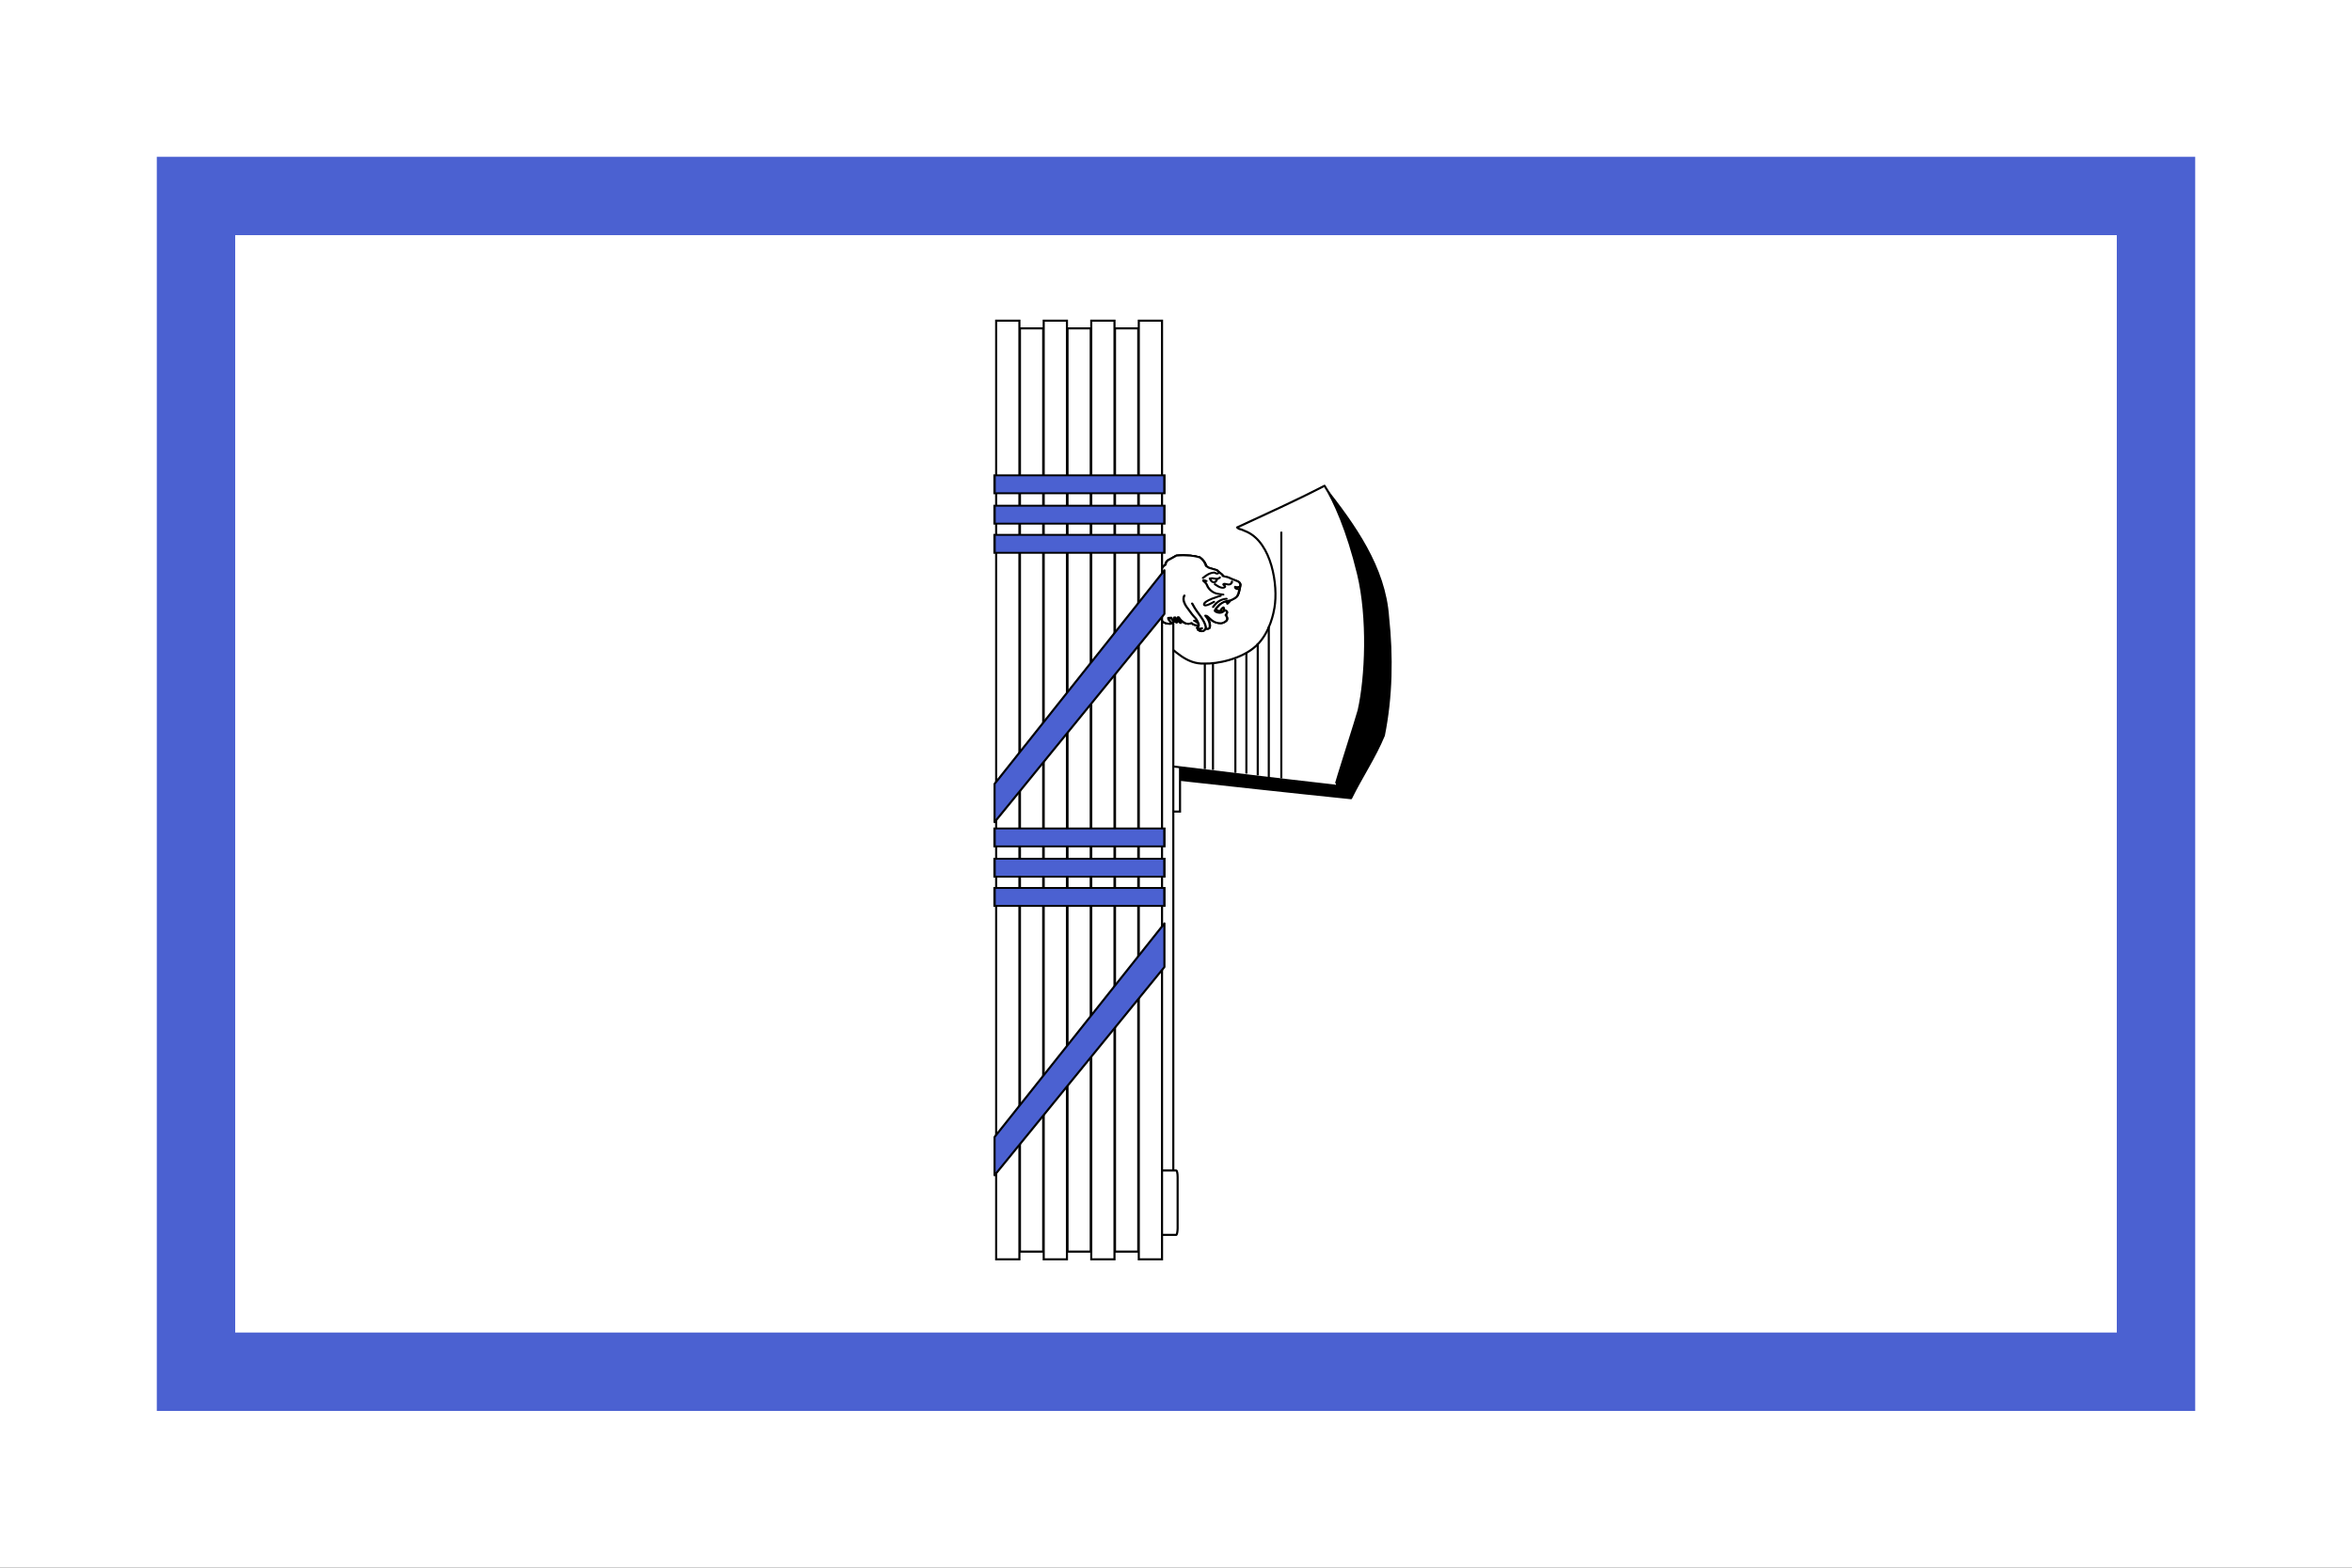 <?xml version="1.0" encoding="UTF-8" standalone="no"?>
<!-- Created with Inkscape (http://www.inkscape.org/) -->
<svg
   xmlns:dc="http://purl.org/dc/elements/1.1/"
   xmlns:cc="http://creativecommons.org/ns#"
   xmlns:rdf="http://www.w3.org/1999/02/22-rdf-syntax-ns#"
   xmlns:svg="http://www.w3.org/2000/svg"
   xmlns="http://www.w3.org/2000/svg"
   xmlns:sodipodi="http://sodipodi.sourceforge.net/DTD/sodipodi-0.dtd"
   xmlns:inkscape="http://www.inkscape.org/namespaces/inkscape"
   version="1.0"
   width="2250"
   height="1500"
   id="svg2"
   sodipodi:version="0.32"
   inkscape:version="0.46dev+devel"
   sodipodi:docname="Flag_of_Minister_of_Italy_(1927-1943).svg"
   inkscape:output_extension="org.inkscape.output.svg.inkscape"
   sodipodi:docbase="C:\Documents and Settings\Owner\Desktop">
  <rect width="100%" height="100%" fill="#333333" stroke="none"/>
  <sodipodi:namedview
     inkscape:window-height="968"
     inkscape:window-width="1280"
     inkscape:pageshadow="2"
     inkscape:pageopacity="0.0"
     guidetolerance="10.0"
     gridtolerance="10.0"
     objecttolerance="10.0"
     borderopacity="1.0"
     bordercolor="#666666"
     pagecolor="#ffffff"
     id="base"
     inkscape:zoom="0.2403972"
     inkscape:cx="818.2684"
     inkscape:cy="791.02529"
     inkscape:window-x="0"
     inkscape:window-y="24"
     inkscape:current-layer="svg2"
     showgrid="false"
     inkscape:showpageshadow="false"
     showguides="true"
     inkscape:guide-bbox="true" />
  <defs
     id="defs5" />
  <path
     d="M 0,750 L 0,0 L 1125,0 L 2250,0 L 2250,750 L 2250,1500 L 1125,1500 L 0,1500 L 0,750 z "
     style="fill:#ffffff;fill-opacity:1"
     id="path1315" />
  <rect
     style="fill:#ffffff;fill-opacity:1;fill-rule:evenodd;stroke:#000000;stroke-width:2;stroke-linecap:butt;stroke-linejoin:miter;stroke-opacity:1;stroke-miterlimit:4;stroke-dasharray:none"
     id="rect3370"
     width="22.247"
     height="883.401"
     x="1066.647"
     y="314.191"
     rx="0.785"
     ry="0" />
  <path
     style="fill:#4b61d1;fill-opacity:1"
     d="M 150 150 L 150 750 L 150 1350 L 1125 1350 L 2100 1350 L 2100 750 L 2100 150 L 1125 150 L 150 150 z M 225 225 L 1125 225 L 2025 225 L 2025 750 L 2025 1275 L 1125 1275 L 225 1275 L 225 750 L 225 225 z "
     id="path2349" />
  <g
     transform="matrix(1.271,0,0,1.271,641.006,-244.826)"
     id="g10953" />
  <g
     style="fill:#00ff00"
     transform="matrix(1.271,0,0,1.271,641.006,-244.826)"
     id="g10973" />
  <g
     transform="matrix(1.151,-0.766,0.766,1.151,-1256.463,1506.415)"
     id="g10190" />
  <g
     style="fill:#00ff00"
     transform="matrix(1.151,-0.766,0.766,1.151,-1256.463,1506.415)"
     id="g10194" />
  <g
     transform="matrix(1.151,-0.766,0.766,1.151,-1253.312,1553.574)"
     id="g19672" />
  <g
     style="fill:#00ff00"
     transform="matrix(1.151,-0.766,0.766,1.151,-1253.312,1553.574)"
     id="g19676" />
  <g
     transform="matrix(1.14,0,0,1.14,-3069.251,-335.142)"
     id="g4739" />
  <g
     style="fill:#00ff00"
     transform="matrix(1.14,0,0,1.14,-3069.251,-335.142)"
     id="g4743" />
  <g
     transform="matrix(1.14,0,0,1.14,-106.717,980.961)"
     id="g5674" />
  <g
     style="fill:#00ff00"
     transform="matrix(1.14,0,0,1.14,-106.717,980.961)"
     id="g5678" />
  <g
     transform="matrix(1.262,0,0,1.262,642.628,-241.994)"
     id="g3802" />
  <g
     style="fill:#00ff00"
     transform="matrix(1.262,0,0,1.262,642.628,-241.994)"
     id="g3806" />
  <g
     transform="matrix(1.151,-0.766,0.766,1.151,-1363.546,1257.235)"
     id="g7856" />
  <g
     style="fill:#00ff00"
     transform="matrix(1.151,-0.766,0.766,1.151,-1363.546,1257.235)"
     id="g7860" />
  <g
     transform="matrix(1.151,-0.766,0.766,1.151,-1360.395,1304.394)"
     id="g7864" />
  <g
     style="fill:#00ff00"
     transform="matrix(1.151,-0.766,0.766,1.151,-1360.395,1304.394)"
     id="g7868" />
  <g
     transform="matrix(1.14,0,0,1.14,-3176.334,-584.321)"
     id="g7872" />
  <g
     style="fill:#00ff00"
     transform="matrix(1.14,0,0,1.14,-3176.334,-584.321)"
     id="g7876" />
  <g
     transform="matrix(1.14,0,0,1.14,-213.8,731.781)"
     id="g7880" />
  <g
     style="fill:#00ff00"
     transform="matrix(1.14,0,0,1.14,-213.8,731.781)"
     id="g7884" />
  <g
     transform="matrix(0.46,0,0,0.46,548.081,1183.523)"
     id="g12516" />
  <g
     style="fill:#00ff00"
     transform="matrix(0.46,0,0,0.46,548.081,1183.523)"
     id="g12520" />
  <g
     transform="matrix(0.46,0,0,0.46,540.264,1197.159)"
     id="g12524" />
  <g
     style="fill:#00ff00"
     transform="matrix(0.46,0,0,0.46,540.264,1197.159)"
     id="g12528" />
  <g
     id="g3045"
     transform="matrix(1.271,0,0,1.271,653.217,-219.137)">
    <g
       id="g3047"
       transform="translate(3.275e-2,0)" />
  </g>
  <g
     id="g3049"
     style="fill:#00ff00"
     transform="matrix(1.271,0,0,1.271,653.217,-219.137)">
    <g
       id="g3051"
       transform="translate(3.275e-2,0)"
       style="fill:#00ff00" />
  </g>
  <g
     id="g3053"
     transform="matrix(1.151,-0.766,0.766,1.151,-1244.248,1532.129)">
    <g
       id="g3055"
       transform="translate(3.275e-2,0)" />
  </g>
  <g
     id="g3057"
     style="fill:#00ff00"
     transform="matrix(1.151,-0.766,0.766,1.151,-1244.248,1532.129)">
    <g
       id="g3059"
       transform="translate(3.275e-2,0)"
       style="fill:#00ff00" />
  </g>
  <g
     id="g3061"
     transform="matrix(1.151,-0.766,0.766,1.151,-1241.097,1579.288)">
    <g
       id="g3063"
       transform="translate(3.275e-2,0)" />
  </g>
  <g
     id="g3065"
     style="fill:#00ff00"
     transform="matrix(1.151,-0.766,0.766,1.151,-1241.097,1579.288)">
    <g
       id="g3067"
       transform="translate(3.275e-2,0)"
       style="fill:#00ff00" />
  </g>
  <g
     id="g3069"
     transform="matrix(1.14,0,0,1.14,-3057.035,-309.453)">
    <g
       id="g3071"
       transform="translate(3.275e-2,0)" />
  </g>
  <g
     id="g3073"
     style="fill:#00ff00"
     transform="matrix(1.14,0,0,1.14,-3057.035,-309.453)">
    <g
       id="g3075"
       transform="translate(3.275e-2,0)"
       style="fill:#00ff00" />
  </g>
  <g
     id="g3077"
     transform="matrix(1.14,0,0,1.14,-94.501,1006.65)">
    <g
       id="g3079"
       transform="translate(3.275e-2,0)" />
  </g>
  <g
     id="g3081"
     style="fill:#00ff00"
     transform="matrix(1.14,0,0,1.14,-94.501,1006.65)">
    <g
       id="g3083"
       transform="translate(3.275e-2,0)"
       style="fill:#00ff00" />
  </g>
  <g
     id="g3085"
     transform="matrix(1.262,0,0,1.262,654.839,-216.305)">
    <g
       id="g3087"
       transform="translate(3.275e-2,0)" />
  </g>
  <g
     id="g3089"
     style="fill:#00ff00"
     transform="matrix(1.262,0,0,1.262,654.839,-216.305)">
    <g
       id="g3091"
       transform="translate(3.275e-2,0)"
       style="fill:#00ff00" />
  </g>
  <g
     id="g3093"
     transform="matrix(1.151,-0.766,0.766,1.151,-1351.331,1282.949)">
    <g
       id="g3095"
       transform="translate(3.275e-2,0)" />
  </g>
  <g
     id="g3097"
     style="fill:#00ff00"
     transform="matrix(1.151,-0.766,0.766,1.151,-1351.331,1282.949)">
    <g
       id="g3099"
       transform="translate(3.275e-2,0)"
       style="fill:#00ff00" />
  </g>
  <g
     id="g3101"
     transform="matrix(1.151,-0.766,0.766,1.151,-1348.18,1330.108)">
    <g
       id="g3103"
       transform="translate(3.275e-2,0)" />
  </g>
  <g
     id="g3105"
     style="fill:#00ff00"
     transform="matrix(1.151,-0.766,0.766,1.151,-1348.18,1330.108)">
    <g
       id="g3107"
       transform="translate(3.275e-2,0)"
       style="fill:#00ff00" />
  </g>
  <g
     id="g3109"
     transform="matrix(1.14,0,0,1.14,-3164.118,-558.633)">
    <g
       id="g3111"
       transform="translate(3.275e-2,0)" />
  </g>
  <g
     id="g3113"
     style="fill:#00ff00"
     transform="matrix(1.14,0,0,1.14,-3164.118,-558.633)">
    <g
       id="g3115"
       transform="translate(3.275e-2,0)"
       style="fill:#00ff00" />
  </g>
  <g
     id="g3117"
     transform="matrix(1.14,0,0,1.14,-201.584,757.47)">
    <g
       id="g3119"
       transform="translate(3.275e-2,0)" />
  </g>
  <g
     id="g3121"
     style="fill:#00ff00"
     transform="matrix(1.14,0,0,1.14,-201.584,757.47)">
    <g
       id="g3123"
       transform="translate(3.275e-2,0)"
       style="fill:#00ff00" />
  </g>
  <g
     id="g3125"
     transform="matrix(0.46,0,0,0.46,560.32,1209.212)">
    <g
       id="g3127"
       transform="translate(3.275e-2,0)" />
  </g>
  <g
     id="g3129"
     style="fill:#00ff00"
     transform="matrix(0.46,0,0,0.46,560.32,1209.212)">
    <g
       id="g3131"
       transform="translate(3.275e-2,0)"
       style="fill:#00ff00" />
  </g>
  <g
     id="g3133"
     transform="matrix(0.46,0,0,0.46,552.502,1222.847)">
    <g
       id="g3135"
       transform="translate(3.275e-2,0)" />
  </g>
  <g
     id="g3137"
     style="fill:#00ff00"
     transform="matrix(0.46,0,0,0.46,552.502,1222.847)">
    <g
       id="g3139"
       transform="translate(3.275e-2,0)"
       style="fill:#00ff00" />
  </g>
  <path
     style="fill:#000000;fill-opacity:1;fill-rule:evenodd;stroke:#000000;stroke-width:2;stroke-linecap:round;stroke-linejoin:round;marker:none;marker-start:none;marker-mid:none;marker-end:none;stroke-miterlimit:4;stroke-dasharray:none;stroke-dashoffset:0;stroke-opacity:1;visibility:visible;display:inline;overflow:visible;enable-background:accumulate"
     d="M 1266.819,465.886 C 1295.408,502.369 1324.677,542.743 1327.885,590.622 C 1331.897,628.235 1331.252,666.529 1323.842,703.695 C 1315.198,724.617 1302.409,743.441 1292.467,763.719 C 1232.023,757.553 1171.639,750.822 1111.239,744.238 C 1110.902,704.635 1110.565,665.032 1110.227,625.429 C 1124.901,637.665 1142.836,650.714 1163.104,646.637 C 1184.828,645.045 1208.176,636.183 1219.576,616.489 C 1225.837,593.145 1242.148,569.736 1233.926,544.786 C 1227.133,528.093 1210.215,519.443 1198.851,506.378 C 1211.766,495.385 1229.156,491.528 1241.933,480.183 C 1249.977,475.002 1258.136,469.939 1266.819,465.886 z"
     id="path6797" />
  <rect
     style="fill:#ffffff;fill-rule:evenodd;stroke:#000000;stroke-width:2;stroke-linecap:butt;stroke-linejoin:miter;stroke-opacity:1;fill-opacity:1;stroke-miterlimit:4;stroke-dasharray:none"
     id="rect3374"
     width="22.231"
     height="898.115"
     x="1043.928"
     y="306.834"
     rx="0.785"
     ry="0" />
  <rect
     transform="scale(-1,1)"
     style="fill:#ffffff;fill-opacity:1;fill-rule:nonzero;stroke:#000000;stroke-width:2;stroke-linecap:butt;stroke-linejoin:miter;stroke-miterlimit:4;stroke-dasharray:none;stroke-dashoffset:0;stroke-opacity:1"
     id="rect6799"
     width="16.804"
     height="91.863"
     x="-1128.854"
     y="684.662"
     rx="1.342"
     ry="0" />
  <rect
     style="fill:#ffffff;fill-opacity:1;fill-rule:evenodd;stroke:#000000;stroke-width:2;stroke-linecap:butt;stroke-linejoin:miter;stroke-opacity:1;stroke-miterlimit:4;stroke-dasharray:none"
     id="rect3376"
     width="22.247"
     height="883.401"
     x="1021.179"
     y="314.191"
     rx="0.785"
     ry="0" />
  <rect
     style="fill:#ffffff;fill-rule:evenodd;stroke:#000000;stroke-width:2;stroke-linecap:butt;stroke-linejoin:miter;stroke-opacity:1;fill-opacity:1;stroke-miterlimit:4;stroke-dasharray:none"
     id="rect3380"
     width="22.231"
     height="898.115"
     x="998.446"
     y="306.834"
     rx="0.785"
     ry="0" />
  <rect
     style="fill:#ffffff;fill-opacity:1;fill-rule:evenodd;stroke:#000000;stroke-width:2;stroke-linecap:butt;stroke-linejoin:miter;stroke-opacity:1;stroke-miterlimit:4;stroke-dasharray:none"
     id="rect3382"
     width="22.247"
     height="883.401"
     x="975.712"
     y="314.191"
     rx="0.785"
     ry="0" />
  <path
     style="fill:#ffffff;fill-opacity:1;fill-rule:evenodd;stroke:#000000;stroke-width:2;stroke-linecap:round;stroke-linejoin:round;marker:none;marker-start:none;marker-mid:none;marker-end:none;stroke-miterlimit:4;stroke-dasharray:none;stroke-dashoffset:0;stroke-opacity:1;visibility:visible;display:inline;overflow:visible;enable-background:accumulate"
     d="M 1267.081,464.795 C 1276.29,478.862 1289.166,507.704 1299.206,549.274 C 1309.247,590.845 1306.876,648.263 1299.775,679.571 C 1298.612,684.698 1277,751.678 1277.575,751.76 C 1218.299,745.07 1173.004,739.466 1113.105,732.273 C 1112.799,692.658 1112.493,653.044 1112.186,613.429 C 1123.92,622.718 1135.237,635.652 1151.926,634.897 C 1164.361,635.443 1188.173,630.546 1201.741,617.902 C 1215.309,605.258 1218.633,584.867 1219.211,581.464 C 1222.854,560.028 1216.553,519.788 1192.844,508.862 C 1183.275,504.452 1187.054,507.536 1183.402,504.68 C 1213.852,490.496 1237.155,480.211 1267.081,464.795 z"
     id="path6781"
     sodipodi:nodetypes="cssccccssscc" />
  <rect
     style="fill:#ffffff;fill-rule:evenodd;stroke:#000000;stroke-width:2;stroke-linecap:butt;stroke-linejoin:miter;stroke-opacity:1;fill-opacity:1;stroke-miterlimit:4;stroke-dasharray:none"
     id="rect3384"
     width="22.231"
     height="898.115"
     x="952.964"
     y="306.834"
     rx="0.785"
     ry="0" />
  <path
     style="fill:#ffd323;fill-rule:evenodd;stroke:#000000;stroke-width:2;stroke-linecap:butt;stroke-linejoin:miter;stroke-miterlimit:4;stroke-dasharray:none;stroke-opacity:1;fill-opacity:1"
     d="M 1152.572,635.002 C 1152.572,635.072 1152.572,733.209 1152.572,735.828"
     id="path6783"
     sodipodi:nodetypes="cc" />
  <path
     style="fill:#ffd323;fill-rule:evenodd;stroke:#000000;stroke-width:2;stroke-linecap:butt;stroke-linejoin:miter;stroke-miterlimit:4;stroke-dasharray:none;stroke-opacity:1;fill-opacity:1"
     d="M 1160.376,635.24 C 1160.376,635.311 1160.376,734.073 1160.376,736.709"
     id="path6785"
     sodipodi:nodetypes="cc" />
  <path
     style="fill:#ffd323;fill-rule:evenodd;stroke:#000000;stroke-width:2;stroke-linecap:butt;stroke-linejoin:miter;stroke-miterlimit:4;stroke-dasharray:none;stroke-opacity:1;fill-opacity:1"
     d="M 1181.8,630.461 C 1181.8,630.537 1181.8,736.622 1181.8,739.454"
     id="path6787"
     sodipodi:nodetypes="cc" />
  <path
     style="fill:#ffd323;fill-rule:evenodd;stroke:#000000;stroke-width:2;stroke-linecap:butt;stroke-linejoin:miter;stroke-miterlimit:4;stroke-dasharray:none;stroke-opacity:1;fill-opacity:1"
     d="M 1203.188,615.481 C 1203.188,615.569 1203.188,738.539 1203.188,741.821"
     id="path6789"
     sodipodi:nodetypes="cc" />
  <path
     style="fill:#ffd323;fill-rule:evenodd;stroke:#000000;stroke-width:2;stroke-linecap:butt;stroke-linejoin:miter;stroke-miterlimit:4;stroke-dasharray:none;stroke-opacity:1;fill-opacity:1"
     d="M 1213.761,599.584 C 1213.761,599.685 1213.761,741.082 1213.761,744.856"
     id="path6791"
     sodipodi:nodetypes="cc" />
  <path
     style="fill:#ffd323;fill-rule:evenodd;stroke:#000000;stroke-width:2;stroke-linecap:butt;stroke-linejoin:miter;stroke-miterlimit:4;stroke-dasharray:none;stroke-opacity:1;fill-opacity:1"
     d="M 1225.74,508.766 C 1225.74,508.929 1225.74,738.605 1225.74,744.735"
     id="path6793"
     sodipodi:nodetypes="cc" />
  <path
     style="fill:#ffd323;fill-rule:evenodd;stroke:#000000;stroke-width:2;stroke-linecap:butt;stroke-linejoin:miter;stroke-miterlimit:4;stroke-dasharray:none;stroke-opacity:1;fill-opacity:1"
     d="M 1192.319,624.43 C 1192.319,624.509 1192.319,737.268 1192.319,740.236"
     id="path6795"
     sodipodi:nodetypes="cc" />
  <path
     style="fill:#ffffff;fill-opacity:1;fill-rule:nonzero;stroke:#000000;stroke-width:2;stroke-linecap:butt;stroke-linejoin:miter;stroke-miterlimit:4;stroke-dasharray:none;stroke-dashoffset:0;stroke-opacity:1"
     d="M 1122.428,572.493 L 1122.428,1167.579 C 1122.428,1167.579 1109.898,1167.579 1109.898,1167.579 L 1109.898,572.493 L 1122.428,572.493 z"
     id="path6583"
     sodipodi:nodetypes="ccccc" />
  <g
     id="g6381"
     transform="matrix(-1.195,0,0,1,2437.676,16.548)"
     style="fill:#ffd323;fill-opacity:1;stroke:#000000;stroke-opacity:1;stroke-width:1.83;stroke-miterlimit:4;stroke-dasharray:none">
    <path
       style="fill:#ffd323;fill-opacity:1;fill-rule:evenodd;stroke:#000000;stroke-width:1.83;stroke-linecap:round;stroke-linejoin:round;marker:none;marker-start:none;marker-mid:none;marker-end:none;stroke-miterlimit:4;stroke-dasharray:none;stroke-dashoffset:0;stroke-opacity:1;visibility:visible;display:inline;overflow:visible;enable-background:accumulate"
       d="M 1060.731,558.389 C 1059.598,558.464 1057.113,559.518 1057.359,561.14 C 1055.844,559.602 1054.851,558.063 1054.163,556.524 L 1060.731,558.389 z"
       id="path6389"
       sodipodi:nodetypes="cccc" />
    <path
       style="fill:#ffd323;fill-opacity:1;fill-rule:evenodd;stroke:#000000;stroke-width:1.83;stroke-linecap:round;stroke-linejoin:round;marker:none;marker-start:none;marker-mid:none;marker-end:none;stroke-miterlimit:4;stroke-dasharray:none;stroke-dashoffset:0;stroke-opacity:1;visibility:visible;display:inline;overflow:visible;enable-background:accumulate"
       d="M 1060.465,564.602 C 1059.86,566.031 1059.647,567.7 1059.666,569.396 L 1063.483,571.526 C 1063.338,568.749 1062.364,565.58 1060.465,564.602 z"
       id="path6391"
       sodipodi:nodetypes="cccc" />
    <path
       style="fill:#ffd323;fill-opacity:1;fill-rule:evenodd;stroke:#000000;stroke-width:1.83;stroke-linecap:round;stroke-linejoin:round;marker:none;marker-start:none;marker-mid:none;marker-end:none;stroke-miterlimit:4;stroke-dasharray:none;stroke-dashoffset:0;stroke-opacity:1;visibility:visible;display:inline;overflow:visible;enable-background:accumulate"
       d="M 1066.634,565.801 C 1065.765,568.636 1062.006,568.484 1059.666,567.709 L 1059.373,569.334 L 1063.073,573.035 L 1068.454,569.929 L 1068.454,565.845 L 1066.634,565.801 z"
       id="path6393"
       sodipodi:nodetypes="cc" />
    <path
       style="fill:#ffd323;fill-opacity:1;fill-rule:evenodd;stroke:#000000;stroke-width:1.83;stroke-linecap:round;stroke-linejoin:round;marker:none;marker-start:none;marker-mid:none;marker-end:none;stroke-miterlimit:4;stroke-dasharray:none;stroke-dashoffset:0;stroke-opacity:1;visibility:visible;display:inline;overflow:visible;enable-background:accumulate"
       d="M 1092.446,514.778 C 1094.469,514.752 1096.264,514.95 1098.148,515.063 C 1100.366,516.462 1102.612,518.226 1105.067,519.677 C 1106.074,520.83 1106.766,522.147 1106.83,523.772 C 1109.403,525.733 1110.405,528.083 1111.106,530.511 L 1110.432,554.28 C 1111.777,557.186 1112.388,560.169 1110.199,563.429 L 1109.966,570.998 C 1112.909,578.292 1105.892,581.364 1101.335,579.966 C 1103.712,578.066 1104.68,576.31 1104.704,574.652 L 1102.216,574.445 C 1101.694,576.025 1100.624,577.548 1097.966,578.903 C 1099.189,577.36 1099.817,575.807 1099.884,574.264 L 1099.029,574.212 C 1098.203,575.952 1096.678,577.682 1094.675,579.422 C 1095.858,577.623 1096.59,575.829 1096.904,574.03 L 1096.541,574.004 L 1096.307,574.056 C 1095.253,576.063 1093.768,578.17 1091.046,579.681 C 1089.539,580.518 1087.567,580.547 1086.07,579.525 C 1085.323,580.44 1084.372,581.148 1082.261,581.729 C 1080.404,582.239 1078.788,582.091 1078.788,582.091 C 1080.008,580.074 1081.84,578.591 1083.919,577.348 L 1079.669,578.463 L 1074.719,584.839 C 1074.719,584.839 1071.806,585.773 1071.505,583.595 C 1070.956,579.616 1072.541,576.038 1074.952,572.501 C 1074.352,572.571 1073.777,572.743 1073.475,573.045 C 1070.587,575.934 1068.52,579.785 1062.46,579.785 C 1060.938,579.785 1057.993,578.042 1057.588,576.234 C 1057.229,574.632 1057.991,573.023 1058.728,572.06 C 1058.052,571.02 1057.58,570.04 1057.666,569.132 C 1057.762,568.121 1058.514,567.56 1059.61,567.628 C 1060.58,568.747 1061.736,569.863 1063.523,569.831 C 1065.164,569.802 1067.635,568.6 1067.333,567.628 C 1066.76,565.789 1065.395,564.098 1063.886,562.289 C 1061.683,559.647 1058.795,558.448 1055.903,558.116 C 1054.221,557.922 1051.301,555.88 1050.202,554.746 C 1048.617,553.111 1048.069,549.696 1047.558,547.022 C 1047.16,544.932 1046.936,542.953 1046.936,542.953 C 1047.04,541.828 1047.546,540.46 1049.139,539.661 C 1051.759,538.347 1054.537,537.297 1056.422,536.006 L 1061.035,534.607 C 1060.962,534.053 1061.083,533.586 1061.476,533.259 C 1063.171,531.848 1064.536,530.428 1065.752,529.008 C 1068.004,528.239 1070.214,527.47 1072.231,526.701 L 1074.408,525.016 C 1075.185,521.864 1076.729,519.091 1079.332,516.852 C 1082.27,515.835 1085.509,514.961 1090.321,514.882 C 1091.059,514.809 1091.772,514.787 1092.446,514.778 z"
       id="path6395" />
    <path
       style="fill:#ffd323;fill-opacity:1;fill-rule:evenodd;stroke:#000000;stroke-width:1.83;stroke-linecap:round;stroke-linejoin:round;marker:none;marker-start:none;marker-mid:none;marker-end:none;stroke-miterlimit:4;stroke-dasharray:none;stroke-dashoffset:0;stroke-opacity:1;visibility:visible;display:inline;overflow:visible;enable-background:accumulate"
       d="M 1111.102,530.515 C 1110.401,528.086 1109.415,525.729 1106.842,523.769 C 1106.778,522.143 1106.074,520.839 1105.066,519.685 C 1102.611,518.234 1100.362,516.468 1098.143,515.069 C 1095.631,514.918 1093.285,514.602 1090.332,514.892 C 1085.521,514.971 1082.264,515.828 1079.326,516.845 C 1076.673,519.128 1075.117,521.96 1074.356,525.189 C 1081.629,523.801 1085.79,523.969 1090.332,523.946 C 1086.564,525.13 1083.577,526.222 1081.279,527.497 C 1079.37,528.556 1078.215,530.074 1077.729,531.758 C 1076.738,535.191 1079.6,538.936 1082.522,541.966 C 1083.203,547.055 1084.863,550.87 1086.96,555.015 C 1085.765,557.947 1084.512,560.514 1083.587,564.336 C 1082.217,564.504 1081.703,564.908 1080.569,565.313 C 1075.602,571.408 1070.597,576.943 1071.516,583.599 C 1071.816,585.778 1074.711,584.842 1074.711,584.842 L 1079.681,578.45 L 1096.546,574.012 L 1109.86,575.077 L 1111.102,530.515 z"
       id="path6397"
       sodipodi:nodetypes="ccccccccssccccsccccc" />
    <path
       style="fill:#ffd323;fill-opacity:1;fill-rule:evenodd;stroke:#000000;stroke-width:1.83;stroke-linecap:round;stroke-linejoin:round;marker:none;marker-start:none;marker-mid:none;marker-end:none;stroke-miterlimit:4;stroke-dasharray:none;stroke-dashoffset:0;stroke-opacity:1;visibility:visible;display:inline;overflow:visible;enable-background:accumulate"
       d="M 1107.108,547.914 C 1109.81,553.863 1115.737,559.49 1107.285,566.555 C 1115.603,577.017 1106.732,581.614 1101.339,579.96 C 1105.764,576.42 1105.346,573.382 1102.936,570.55 C 1102.421,573.452 1102.77,576.444 1097.966,578.894 C 1099.724,576.675 1100.261,574.456 1099.652,572.237 C 1099.257,574.633 1097.441,577.03 1094.682,579.427 C 1096.2,577.119 1096.98,574.811 1097.078,572.503 C 1095.977,574.9 1094.483,577.784 1091.043,579.693 C 1089.535,580.53 1087.569,580.537 1086.072,579.516 C 1085.324,580.43 1084.367,581.154 1082.255,581.735 C 1080.399,582.245 1078.794,582.09 1078.794,582.09 C 1081.56,577.517 1087.415,575.724 1092.374,573.124 C 1089.404,574.325 1087.251,576.016 1083.232,576.586 C 1086.232,574.981 1087.518,573.089 1089.179,571.26 C 1087.02,572.957 1084.579,574.56 1081.013,575.787 C 1083.005,572.769 1085.491,569.751 1086.161,566.733"
       id="path6399"
       sodipodi:nodetypes="ccccccccscscccccc" />
    <path
       id="path6401"
       d="M 1092.446,514.777 C 1091.772,514.786 1091.047,514.824 1090.309,514.896 C 1085.498,514.976 1082.265,515.838 1079.327,516.855 C 1076.725,519.094 1075.177,521.865 1074.4,525.017 L 1072.234,526.709 C 1070.216,527.478 1068.015,528.225 1065.763,528.994 C 1064.547,530.415 1063.185,531.857 1061.489,533.269 C 1061.096,533.595 1060.971,534.05 1061.044,534.604 L 1056.414,535.999 C 1054.529,537.29 1051.762,538.336 1049.142,539.65 C 1047.548,540.449 1047.049,541.82 1046.945,542.945 C 1046.945,542.945 1047.17,544.921 1047.569,547.011 C 1048.079,549.685 1048.626,553.122 1050.21,554.758 C 1051.309,555.892 1054.226,557.918 1055.909,558.111 C 1058.8,558.444 1061.69,559.655 1063.893,562.297 C 1065.402,564.105 1066.764,565.8 1067.336,567.639 C 1067.639,568.611 1065.178,569.807 1063.537,569.835 C 1061.75,569.867 1060.589,568.758 1059.619,567.639 C 1058.524,567.571 1057.756,568.113 1057.66,569.123 C 1057.574,570.031 1058.052,571.021 1058.729,572.062 C 1057.991,573.024 1057.242,574.645 1057.601,576.247 C 1058.006,578.055 1060.946,579.779 1062.468,579.779 C 1068.528,579.779 1070.592,575.929 1073.48,573.041 C 1073.782,572.739 1074.364,572.577 1074.964,572.507 C 1072.553,576.044 1070.942,579.629 1071.492,583.607 C 1071.792,585.786 1074.727,584.824 1074.727,584.824 L 1074.786,584.735 C 1075.416,586.765 1077.635,588.943 1080.93,585.982 C 1079.627,586.029 1078.467,585.72 1077.636,584.587 C 1079.624,585.18 1081.073,585.174 1081.642,584.231 C 1080.79,583.632 1080.44,582.817 1080.336,582.064 C 1080.902,582.017 1081.55,581.934 1082.266,581.738 C 1084.377,581.157 1085.317,580.426 1086.065,579.511 C 1087.561,580.533 1089.544,580.526 1091.051,579.69 C 1093.773,578.179 1095.25,576.057 1096.305,574.05 L 1096.542,573.991 L 1096.898,574.02 C 1096.585,575.819 1095.856,577.624 1094.672,579.422 C 1096.676,577.683 1098.209,575.938 1099.035,574.199 L 1099.896,574.258 C 1099.829,575.801 1099.189,577.375 1097.967,578.918 C 1100.625,577.563 1101.689,576.016 1102.211,574.436 L 1104.705,574.644 C 1104.68,576.301 1103.697,578.056 1101.321,579.957 C 1105.878,581.355 1112.901,578.288 1109.958,570.993 L 1110.196,563.424 C 1112.385,560.164 1111.778,557.189 1110.433,554.283 L 1111.116,530.508 C 1110.414,528.08 1109.415,525.731 1106.842,523.771 C 1106.778,522.145 1106.068,520.828 1105.061,519.675 C 1102.606,518.223 1100.364,516.473 1098.145,515.074 C 1096.261,514.961 1094.469,514.751 1092.446,514.777 z M 1083.928,577.345 C 1082.721,578.066 1081.602,578.897 1080.633,579.838 C 1080.825,579.231 1081.02,578.631 1081.257,578.057 L 1083.928,577.345 z"
       style="fill:#ffffff;fill-opacity:1;fill-rule:evenodd;stroke:#000000;stroke-width:1.83;stroke-linecap:round;stroke-linejoin:round;marker:none;marker-start:none;marker-mid:none;marker-end:none;stroke-miterlimit:4;stroke-dasharray:none;stroke-dashoffset:0;stroke-opacity:1;visibility:visible;display:inline;overflow:visible;enable-background:accumulate" />
    <path
       id="path6405"
       style="fill:#ffffff;fill-opacity:1;fill-rule:evenodd;stroke:#000000;stroke-width:1.83;stroke-linecap:round;stroke-linejoin:round;marker:none;marker-start:none;marker-mid:none;marker-end:none;stroke-miterlimit:4;stroke-dasharray:none;stroke-dashoffset:0;stroke-opacity:1;visibility:visible;display:inline;overflow:visible;enable-background:accumulate"
       d="M 1065.48,537.173 C 1065.48,537.173 1066.208,539.837 1067.255,540.413 C 1068.143,540.901 1069.208,540.479 1069.874,539.747 C 1070.671,538.87 1071.338,536.995 1071.371,536.951 C 1068.997,536.269 1067.702,537.366 1065.835,537.261 C 1063.897,537.153 1063.439,536.107 1063.439,536.107 L 1063.439,536.019"
       sodipodi:nodetypes="csscscc" />
    <path
       style="fill:#ffd323;fill-opacity:1;fill-rule:evenodd;stroke:#000000;stroke-width:1.83;stroke-linecap:round;stroke-linejoin:round;marker:none;marker-start:none;marker-mid:none;marker-end:none;stroke-miterlimit:4;stroke-dasharray:none;stroke-dashoffset:0;stroke-opacity:1;visibility:visible;display:inline;overflow:visible;enable-background:accumulate"
       d="M 1047.418,544.807 C 1048.557,545.323 1050.361,545.421 1051.101,544.896 C 1051.321,546.374 1049.877,547.379 1048.438,547.115"
       id="path6407"
       sodipodi:nodetypes="ccc" />
    <path
       style="fill:#ffffff;fill-opacity:1;fill-rule:evenodd;stroke:#000000;stroke-width:1.83;stroke-linecap:round;stroke-linejoin:round;marker:none;marker-start:none;marker-mid:none;marker-end:none;stroke-miterlimit:4;stroke-dasharray:none;stroke-dashoffset:0;stroke-opacity:1;visibility:visible;display:inline;overflow:visible;enable-background:accumulate"
       d="M 1058.024,556.347 C 1063.122,556.773 1066.254,560.058 1068.764,564.247"
       id="path6409"
       sodipodi:nodetypes="cc" />
    <path
       style="fill:#ffffff;fill-opacity:1;fill-rule:evenodd;stroke:#000000;stroke-width:1.83;stroke-linecap:round;stroke-linejoin:round;marker:none;marker-start:none;marker-mid:none;marker-end:none;stroke-miterlimit:4;stroke-dasharray:none;stroke-dashoffset:0;stroke-opacity:1;visibility:visible;display:inline;overflow:visible;enable-background:accumulate"
       d="M 1064.77,531.935 C 1064.77,531.935 1065.347,532.468 1065.924,532.29 C 1066.674,532.06 1067.578,531.312 1067.578,531.312 C 1071.442,531.312 1074.456,534.055 1076.841,536.463"
       id="path6411"
       sodipodi:nodetypes="cssc" />
    <path
       style="fill:#ffffff;fill-opacity:1;fill-rule:evenodd;stroke:#000000;stroke-width:1.83;stroke-linecap:round;stroke-linejoin:round;marker:none;marker-start:none;marker-mid:none;marker-end:none;stroke-miterlimit:4;stroke-dasharray:none;stroke-dashoffset:0;stroke-opacity:1;visibility:visible;display:inline;overflow:visible;enable-background:accumulate"
       d="M 1074.09,539.436 C 1074.09,539.436 1076.741,537.938 1076.619,538.948 C 1076.497,539.958 1074.518,540.534 1073.601,543.475 C 1072.914,545.683 1071.578,547.598 1069.785,549.201 C 1067.001,551.69 1064.104,551.82 1060.643,552.352"
       id="path6413"
       sodipodi:nodetypes="csssc" />
    <path
       style="fill:#ffffff;fill-opacity:1;fill-rule:evenodd;stroke:#000000;stroke-width:1.83;stroke-linecap:round;stroke-linejoin:round;marker:none;marker-start:none;marker-mid:none;marker-end:none;stroke-miterlimit:4;stroke-dasharray:none;stroke-dashoffset:0;stroke-opacity:1;visibility:visible;display:inline;overflow:visible;enable-background:accumulate"
       d="M 1053.675,539.925 C 1053.675,539.925 1053.786,542.011 1055.45,542.588 C 1057.114,543.165 1059.311,541.545 1060.332,542.233 C 1061.353,542.921 1058.198,544.202 1059.533,545.339 C 1062.085,547.514 1067.344,542.41 1067.344,542.41"
       id="path6415"
       sodipodi:nodetypes="csssc" />
    <path
       style="fill:#ffffff;fill-opacity:1;fill-rule:evenodd;stroke:#000000;stroke-width:1.83;stroke-linecap:round;stroke-linejoin:round;marker:none;marker-start:none;marker-mid:none;marker-end:none;stroke-miterlimit:4;stroke-dasharray:none;stroke-dashoffset:0;stroke-opacity:1;visibility:visible;display:inline;overflow:visible;enable-background:accumulate"
       d="M 1091.753,553.24 C 1091.753,553.24 1093.106,555.681 1092.019,559.454 C 1090.932,563.226 1089.667,564.491 1087.403,568.331 C 1085.14,572.17 1083.676,573.923 1082.966,574.811 C 1082.298,575.646 1081.14,577.973 1080.48,580.226 C 1080.256,580.991 1079.929,583.023 1081.634,584.22 C 1081.064,585.164 1079.628,585.169 1077.64,584.576 C 1078.471,585.708 1079.621,586.043 1080.924,585.996 C 1076.747,589.749 1074.294,585.224 1074.622,583.244 C 1075.761,576.379 1080.802,570.771 1083.853,564.425 C 1083.853,564.425 1085.54,560.874 1085.54,560.874"
       id="path6425"
       sodipodi:nodetypes="csszscccssc" />
    <path
       style="fill:#ffffff;fill-opacity:1;fill-rule:evenodd;stroke:#000000;stroke-width:1.83;stroke-linecap:round;stroke-linejoin:round;marker:none;marker-start:none;marker-mid:none;marker-end:none;stroke-miterlimit:4;stroke-dasharray:none;stroke-dashoffset:0;stroke-opacity:1;visibility:visible;display:inline;overflow:visible;enable-background:accumulate"
       d="M 1068.054,559.276 C 1068.054,559.276 1075.601,564.762 1075.954,561.939 C 1076.454,557.939 1062.773,553.551 1062.773,553.551"
       id="path6427"
       sodipodi:nodetypes="csc" />
    <g
       style="fill:#ffd323;fill-opacity:1;stroke:#000000;stroke-opacity:1;stroke-width:1.974;stroke-miterlimit:4;stroke-dasharray:none"
       transform="matrix(0.95,0,0,0.905,863.547,298.983)"
       id="g6507">
      <g
         style="fill:#ffd323;fill-opacity:1;stroke:#000000;stroke-opacity:1;stroke-width:1.974;stroke-miterlimit:4;stroke-dasharray:none"
         id="g6509"
         transform="translate(0,-3.173)" />
      <g
         style="fill:#ffd323;fill-opacity:1;stroke:#000000;stroke-opacity:1;stroke-width:1.974;stroke-miterlimit:4;stroke-dasharray:none"
         id="g6515"
         transform="translate(0,17.827)" />
      <g
         style="fill:#ffd323;fill-opacity:1;stroke:#000000;stroke-opacity:1;stroke-width:1.974;stroke-miterlimit:4;stroke-dasharray:none"
         id="g6517"
         transform="translate(0,38.827)" />
      <g
         style="fill:#ffd323;fill-opacity:1;stroke:#000000;stroke-opacity:1;stroke-width:1.974;stroke-miterlimit:4;stroke-dasharray:none"
         transform="translate(0,59.827)"
         id="g6523" />
    </g>
    <g
       style="fill:#ffd323;fill-opacity:1;stroke:#000000;stroke-opacity:1;stroke-width:1.974;stroke-miterlimit:4;stroke-dasharray:none"
       transform="matrix(0.95,0,0,0.905,863.547,636.997)"
       id="g6541">
      <g
         style="fill:#ffd323;fill-opacity:1;stroke:#000000;stroke-opacity:1;stroke-width:1.974;stroke-miterlimit:4;stroke-dasharray:none"
         id="g6543"
         transform="translate(0,-3.173)" />
      <g
         style="fill:#ffd323;fill-opacity:1;stroke:#000000;stroke-opacity:1;stroke-width:1.974;stroke-miterlimit:4;stroke-dasharray:none"
         id="g6549"
         transform="translate(0,17.827)" />
      <g
         style="fill:#ffd323;fill-opacity:1;stroke:#000000;stroke-opacity:1;stroke-width:1.974;stroke-miterlimit:4;stroke-dasharray:none"
         id="g6555"
         transform="translate(0,38.827)" />
      <g
         style="fill:#ffd323;fill-opacity:1;stroke:#000000;stroke-opacity:1;stroke-width:1.974;stroke-miterlimit:4;stroke-dasharray:none"
         transform="translate(0,59.827)"
         id="g6557" />
    </g>
    <g
       style="fill:#ffd323;fill-opacity:1;stroke:#000000;stroke-opacity:1;stroke-width:1.974;stroke-miterlimit:4;stroke-dasharray:none"
       id="g6563"
       transform="matrix(0.95,0,0,0.905,863.547,975.011)">
      <g
         style="fill:#ffd323;fill-opacity:1;stroke:#000000;stroke-opacity:1;stroke-width:1.974;stroke-miterlimit:4;stroke-dasharray:none"
         transform="translate(0,-3.173)"
         id="g6565" />
      <g
         style="fill:#ffd323;fill-opacity:1;stroke:#000000;stroke-opacity:1;stroke-width:1.974;stroke-miterlimit:4;stroke-dasharray:none"
         transform="translate(0,17.827)"
         id="g6567" />
      <g
         style="fill:#ffd323;fill-opacity:1;stroke:#000000;stroke-opacity:1;stroke-width:1.974;stroke-miterlimit:4;stroke-dasharray:none"
         transform="translate(0,38.827)"
         id="g6569" />
      <g
         style="fill:#ffd323;fill-opacity:1;stroke:#000000;stroke-opacity:1;stroke-width:1.974;stroke-miterlimit:4;stroke-dasharray:none"
         id="g6571"
         transform="translate(0,59.827)" />
    </g>
  </g>
  <rect
     ry="6.357"
     rx="1.341"
     y="1119.927"
     x="-1126.564"
     height="61.644"
     width="16.802"
     id="rect6585"
     style="fill:#ffffff;fill-opacity:1;fill-rule:nonzero;stroke:#000000;stroke-width:2;stroke-linecap:butt;stroke-linejoin:miter;stroke-miterlimit:4;stroke-dasharray:none;stroke-dashoffset:0;stroke-opacity:1"
     transform="scale(-1,1)" />
  <rect
     style="fill:#ffffff;fill-rule:evenodd;stroke:#000000;stroke-width:2;stroke-linecap:butt;stroke-linejoin:miter;stroke-opacity:1;fill-opacity:1;stroke-miterlimit:4;stroke-dasharray:none"
     id="rect3372"
     width="22.231"
     height="898.115"
     x="1089.41"
     y="306.834"
     rx="0.785"
     ry="0" />
  <path
     style="fill:#4b61d1;fill-opacity:1;fill-rule:evenodd;stroke:#000000;stroke-width:2;stroke-linecap:round;stroke-linejoin:round;marker:none;marker-start:none;marker-mid:none;marker-end:none;stroke-miterlimit:4;stroke-dasharray:none;stroke-dashoffset:0;stroke-opacity:1;visibility:visible;display:inline;overflow:visible;enable-background:accumulate"
     d="M 1113.925,883.529 L 1113.925,925.267 L 951.44,1124.503 L 951.44,1087.905 L 1113.925,883.529 z"
     id="path6737" />
  <g
     id="g6741"
     transform="matrix(-1.135,0,0,0.904,1392.687,723.452)"
     style="fill:#4b61d1;fill-opacity:1;stroke:#000000;stroke-width:1.974;stroke-miterlimit:4;stroke-dasharray:none;stroke-opacity:1">
    <g
       transform="translate(0,-3.173)"
       id="g6743"
       style="fill:#4b61d1;fill-opacity:1;stroke:#000000;stroke-width:1.974;stroke-miterlimit:4;stroke-dasharray:none;stroke-opacity:1">
      <path
         id="path6745"
         d="M 245.627,79.75 L 245.627,98.75 L 388.77,98.75 L 388.77,79.75 L 245.627,79.75 z"
         style="fill:#4b61d1;fill-opacity:1;fill-rule:nonzero;stroke:#000000;stroke-width:1.974;stroke-linecap:butt;stroke-linejoin:miter;stroke-miterlimit:4;stroke-dasharray:none;stroke-dashoffset:0;stroke-opacity:1" />
    </g>
    <g
       transform="translate(0,17.827)"
       id="g6749"
       style="fill:#4b61d1;fill-opacity:1;stroke:#000000;stroke-width:1.974;stroke-miterlimit:4;stroke-dasharray:none;stroke-opacity:1">
      <path
         style="fill:#4b61d1;fill-opacity:1;fill-rule:nonzero;stroke:#000000;stroke-width:1.974;stroke-linecap:butt;stroke-linejoin:miter;stroke-miterlimit:4;stroke-dasharray:none;stroke-dashoffset:0;stroke-opacity:1"
         d="M 245.627,90.805 L 245.627,109.805 L 388.77,109.805 L 388.77,90.805 L 245.627,90.805 z"
         id="path6751" />
    </g>
    <g
       transform="translate(0,38.827)"
       id="g6755"
       style="fill:#4b61d1;fill-opacity:1;stroke:#000000;stroke-width:1.974;stroke-miterlimit:4;stroke-dasharray:none;stroke-opacity:1" />
    <g
       id="g6757"
       transform="translate(0,59.827)"
       style="fill:#4b61d1;fill-opacity:1;stroke:#000000;stroke-width:1.974;stroke-miterlimit:4;stroke-dasharray:none;stroke-opacity:1">
      <path
         id="path6759"
         d="M 245.627,79.75 L 245.627,98.75 L 388.77,98.75 L 388.77,79.75 L 245.627,79.75 z"
         style="fill:#4b61d1;fill-opacity:1;fill-rule:nonzero;stroke:#000000;stroke-width:1.974;stroke-linecap:butt;stroke-linejoin:miter;stroke-miterlimit:4;stroke-dasharray:none;stroke-dashoffset:0;stroke-opacity:1" />
    </g>
  </g>
  <g
     transform="matrix(-1.135,0,0,0.904,1392.687,1061.324)"
     id="g6763"
     style="fill:#4b61d1;fill-opacity:1;stroke:#000000;stroke-width:1.974;stroke-miterlimit:4;stroke-dasharray:none;stroke-opacity:1">
    <g
       id="g6765"
       transform="translate(0,-3.173)"
       style="fill:#4b61d1;fill-opacity:1;stroke:#000000;stroke-width:1.974;stroke-miterlimit:4;stroke-dasharray:none;stroke-opacity:1" />
    <g
       id="g6767"
       transform="translate(0,17.827)"
       style="fill:#4b61d1;fill-opacity:1;stroke:#000000;stroke-width:1.974;stroke-miterlimit:4;stroke-dasharray:none;stroke-opacity:1" />
    <g
       id="g6769"
       transform="translate(0,38.827)"
       style="fill:#4b61d1;fill-opacity:1;stroke:#000000;stroke-width:1.974;stroke-miterlimit:4;stroke-dasharray:none;stroke-opacity:1" />
    <g
       transform="translate(0,59.827)"
       id="g6771"
       style="fill:#4b61d1;fill-opacity:1;stroke:#000000;stroke-width:1.974;stroke-miterlimit:4;stroke-dasharray:none;stroke-opacity:1" />
  </g>
  <path
     style="fill:#4b61d1;fill-opacity:1;fill-rule:evenodd;stroke:#000000;stroke-width:2;stroke-linecap:round;stroke-linejoin:round;marker:none;marker-start:none;marker-mid:none;marker-end:none;stroke-miterlimit:4;stroke-dasharray:none;stroke-dashoffset:0;stroke-opacity:1;visibility:visible;display:inline;overflow:visible;enable-background:accumulate"
     d="M 1113.925,545.656 L 1113.925,587.395 L 951.44,786.631 L 951.44,750.032 L 1113.925,545.656 z"
     id="path6703" />
  <g
     id="g6707"
     transform="matrix(-1.135,0,0,0.904,1392.687,385.579)"
     style="fill:#4b61d1;fill-opacity:1;stroke:#000000;stroke-width:1.974;stroke-miterlimit:4;stroke-dasharray:none;stroke-opacity:1">
    <g
       transform="translate(0,-3.173)"
       id="g6709"
       style="fill:#4b61d1;fill-opacity:1;stroke:#000000;stroke-width:1.974;stroke-miterlimit:4;stroke-dasharray:none;stroke-opacity:1">
      <path
         id="path6711"
         d="M 245.627,79.75 L 245.627,98.75 L 388.77,98.75 L 388.77,79.75 L 245.627,79.75 z"
         style="fill:#4b61d1;fill-opacity:1;fill-rule:nonzero;stroke:#000000;stroke-width:1.974;stroke-linecap:butt;stroke-linejoin:miter;stroke-miterlimit:4;stroke-dasharray:none;stroke-dashoffset:0;stroke-opacity:1" />
    </g>
    <g
       transform="translate(0,17.827)"
       id="g6715"
       style="fill:#4b61d1;fill-opacity:1;stroke:#000000;stroke-width:1.974;stroke-miterlimit:4;stroke-dasharray:none;stroke-opacity:1" />
    <g
       transform="translate(0,38.827)"
       id="g6717"
       style="fill:#4b61d1;fill-opacity:1;stroke:#000000;stroke-width:1.974;stroke-miterlimit:4;stroke-dasharray:none;stroke-opacity:1">
      <path
         style="fill:#4b61d1;fill-opacity:1;fill-rule:nonzero;stroke:#000000;stroke-width:1.974;stroke-linecap:butt;stroke-linejoin:miter;stroke-miterlimit:4;stroke-dasharray:none;stroke-dashoffset:0;stroke-opacity:1"
         d="M 245.627,69.894 L 245.627,88.894 L 388.77,88.894 L 388.77,69.894 L 245.627,69.894 z"
         id="path6719" />
    </g>
    <g
       id="g6723"
       transform="translate(0,59.827)"
       style="fill:#4b61d1;fill-opacity:1;stroke:#000000;stroke-width:1.974;stroke-miterlimit:4;stroke-dasharray:none;stroke-opacity:1">
      <path
         id="path6725"
         d="M 245.627,79.75 L 245.627,98.75 L 388.77,98.75 L 388.77,79.75 L 245.627,79.75 z"
         style="fill:#4b61d1;fill-opacity:1;fill-rule:nonzero;stroke:#000000;stroke-width:1.974;stroke-linecap:butt;stroke-linejoin:miter;stroke-miterlimit:4;stroke-dasharray:none;stroke-dashoffset:0;stroke-opacity:1" />
    </g>
  </g>
</svg>
